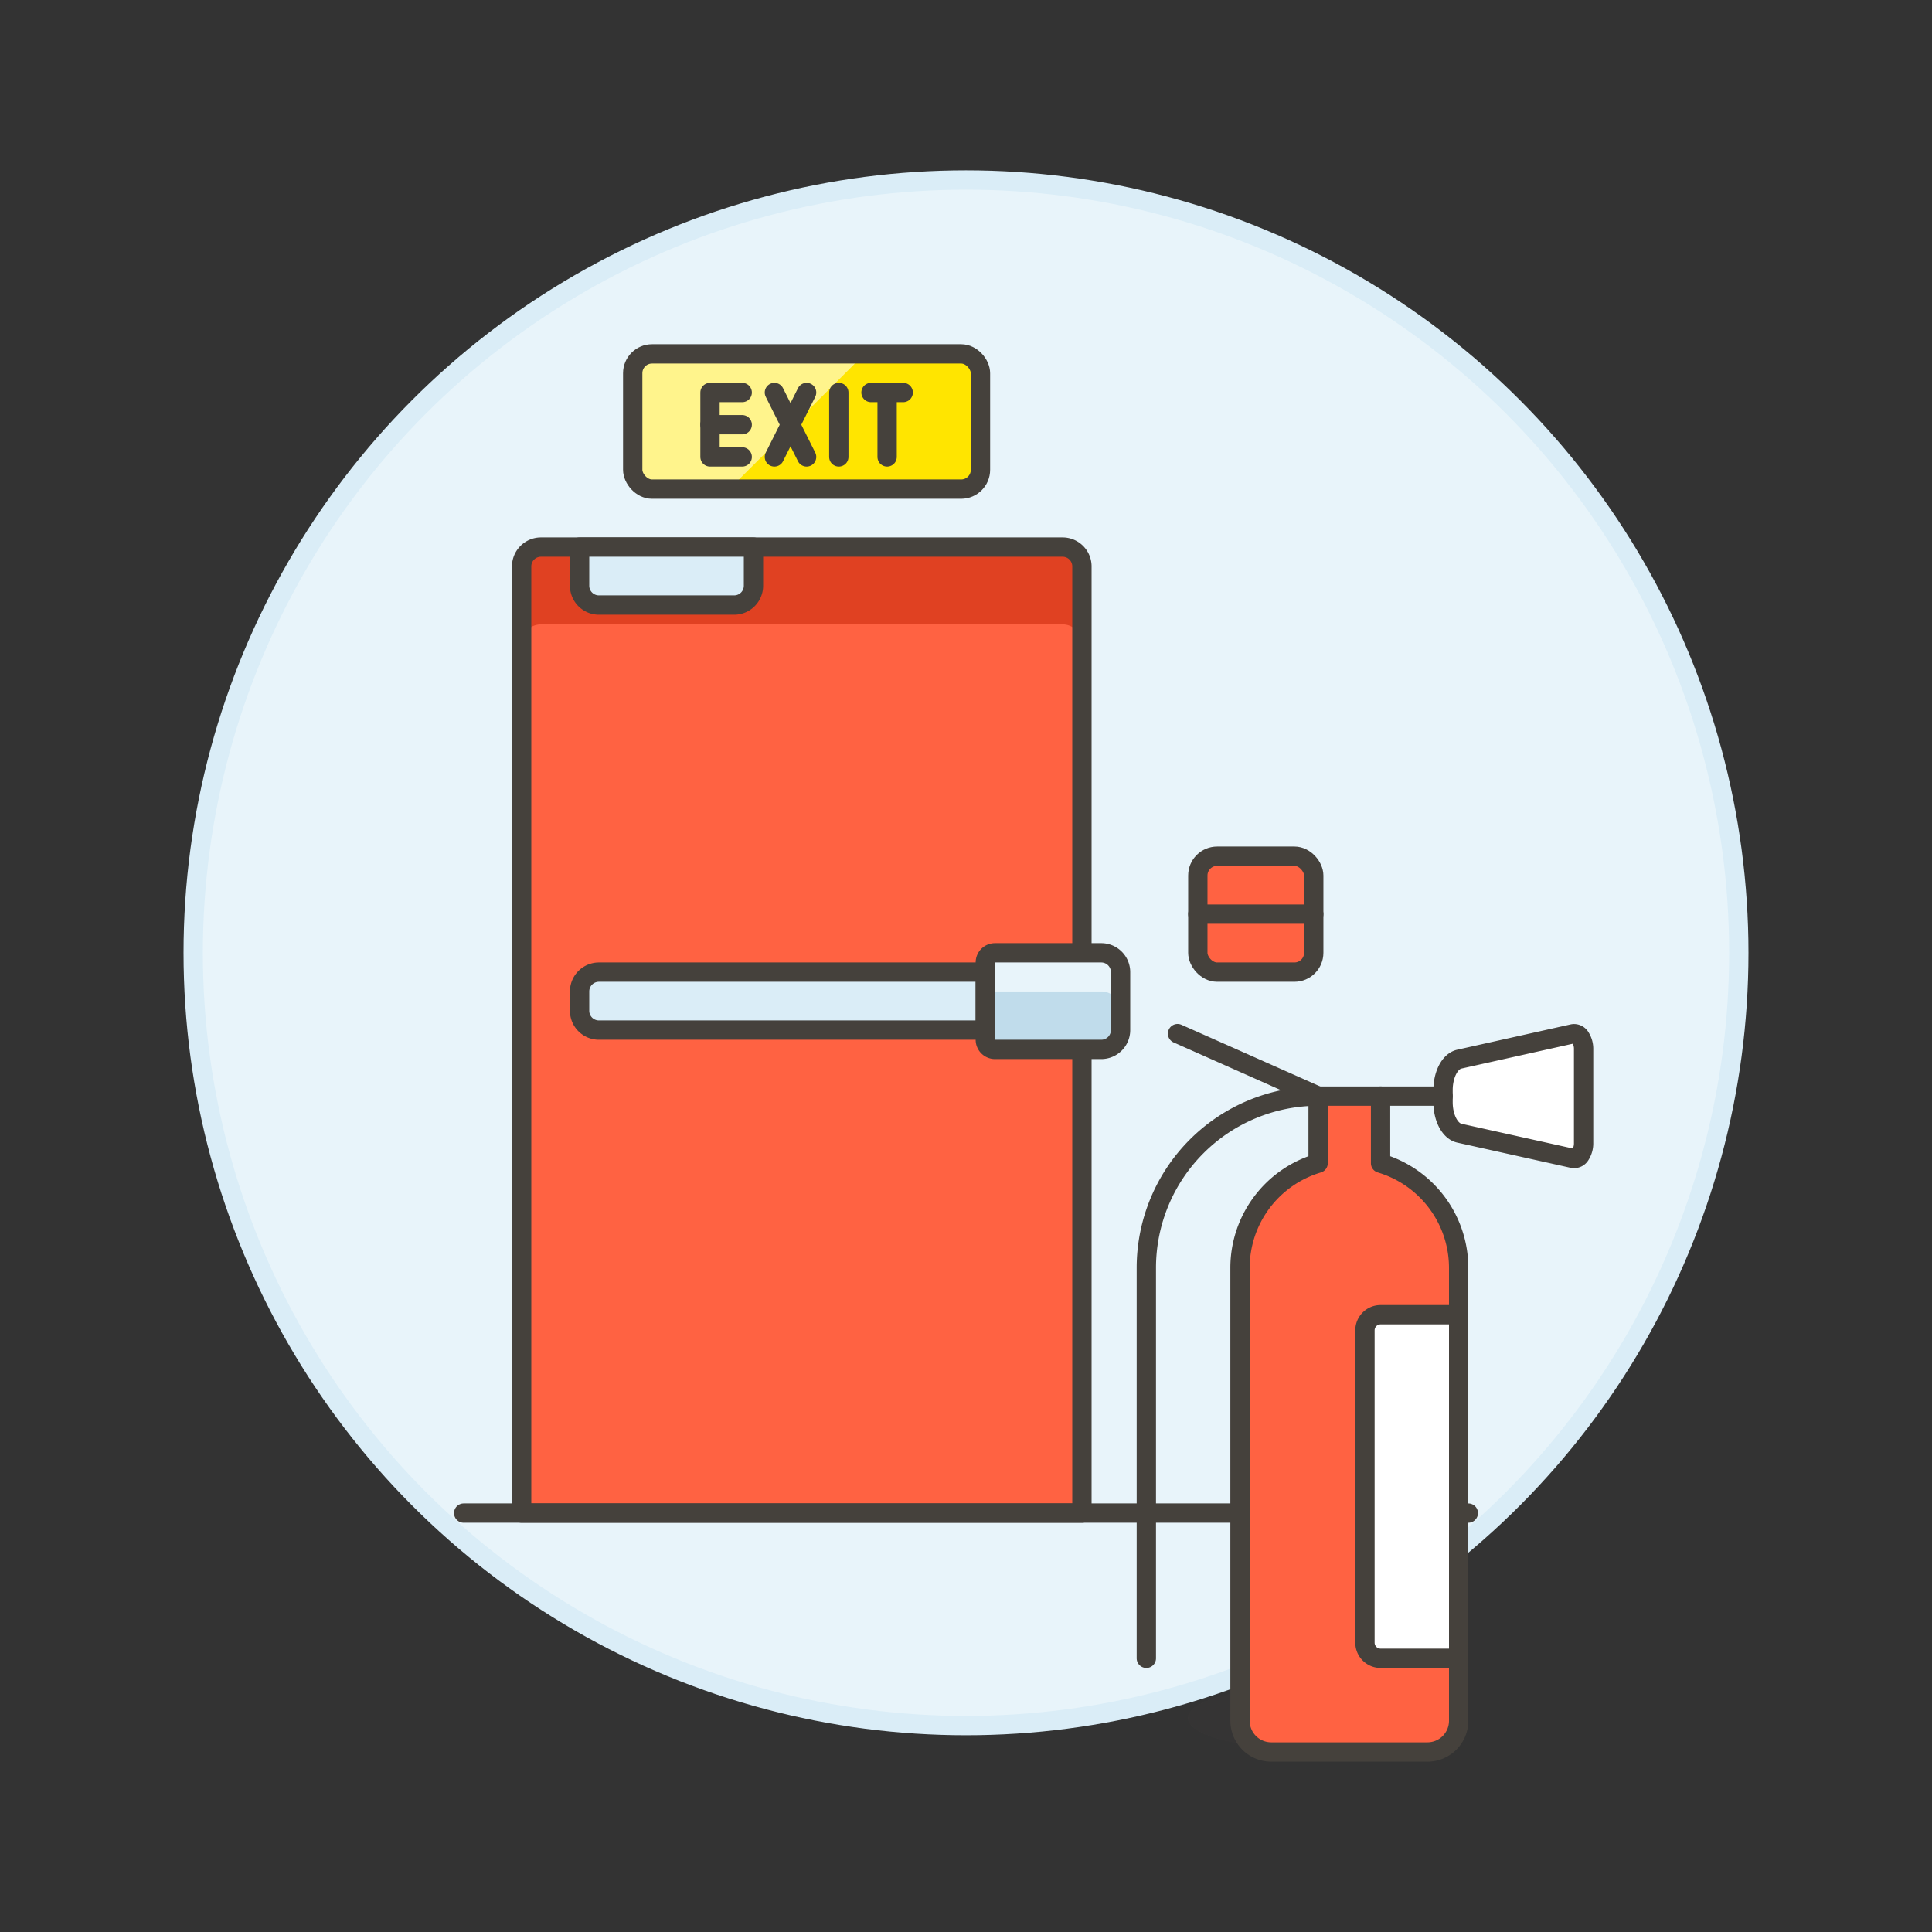 <svg xmlns="http://www.w3.org/2000/svg" viewBox="0 0 100 100"><rect x="0" y="0" width="100" height="100" fill="#333333" stroke="none"/><g class="nc-icon-wrapper"><defs/><ellipse class="a" cx="66.48" cy="88.92" rx="5" ry="1.5" fill="#45413c" opacity="0.15"/><circle class="b" cx="50" cy="49.317" r="40" fill="#e8f4fa" stroke="#daedf7" stroke-miterlimit="10"/><path class="c" d="M56 78.317H27v-49a1 1 0 0 1 1-1h27a1 1 0 0 1 1 1z" style="" fill="#ff6242"/><path class="d" d="M55 28.317H28a1 1 0 0 0-1 1v4a1 1 0 0 1 1-1h27a1 1 0 0 1 1 1v-4a1 1 0 0 0-1-1z" style="" fill="#e04122"/><path class="e" d="M56 78.317H27v-49a1 1 0 0 1 1-1h27a1 1 0 0 1 1 1z" fill="none" stroke="#45413c" stroke-linecap="round" stroke-linejoin="round"/><path class="f" d="M51 53.317H31a1 1 0 0 1-1-1v-1a1 1 0 0 1 1-1h20z" stroke="#45413c" stroke-linecap="round" stroke-linejoin="round" fill="#daedf7"/><path class="g" d="M51.5 54.317H57a1 1 0 0 0 1-1v-3a1 1 0 0 0-1-1h-5.5a.5.5 0 0 0-.5.5v4a.5.5 0 0 0 .5.5z" style="" fill="#c0dceb"/><path class="h" d="M57 49.317h-5.5a.5.5 0 0 0-.5.5v2a.5.5 0 0 1 .5-.5H57a1 1 0 0 1 1 1v-2a1 1 0 0 0-1-1z" style="" fill="#e8f4fa"/><path class="e" d="M51.5 54.317H57a1 1 0 0 0 1-1v-3a1 1 0 0 0-1-1h-5.5a.5.5 0 0 0-.5.5v4a.5.5 0 0 0 .5.5z" fill="none" stroke="#45413c" stroke-linecap="round" stroke-linejoin="round"/><rect class="i" x="32.749" y="18.317" width="18" height="7" rx="1" style="" fill="#ffe500"/><path class="j" d="M33.75 18.317a1 1 0 0 0-1 1v5a1 1 0 0 0 1 1h4l7-7z" style="" fill="#fff48c"/><rect class="e" x="32.749" y="18.317" width="18" height="7" rx="1" fill="none" stroke="#45413c" stroke-linecap="round" stroke-linejoin="round"/><rect class="k" x="61.999" y="44.317" width="6" height="6" rx="1" fill="#ff6242" stroke="#45413c" stroke-linecap="round" stroke-linejoin="round"/><path class="e" d="M24 78.317h52" fill="none" stroke="#45413c" stroke-linecap="round" stroke-linejoin="round"/><path class="e" d="M61.999 47.317h6" fill="none" stroke="#45413c" stroke-linecap="round" stroke-linejoin="round"/><path class="f" d="M39 30.317a1 1 0 0 1-1 1h-7a1 1 0 0 1-1-1v-2h9z" stroke="#45413c" stroke-linecap="round" stroke-linejoin="round" fill="#daedf7"/><path class="e" d="M38.417 20.317H36.75v3.333h1.667" fill="none" stroke="#45413c" stroke-linecap="round" stroke-linejoin="round"/><path class="e" d="M36.75 21.983h1.667" fill="none" stroke="#45413c" stroke-linecap="round" stroke-linejoin="round"/><path class="e" d="M40.083 20.317l1.667 3.333" fill="none" stroke="#45413c" stroke-linecap="round" stroke-linejoin="round"/><path class="e" d="M40.083 23.65l1.667-3.333" fill="none" stroke="#45413c" stroke-linecap="round" stroke-linejoin="round"/><path class="e" d="M43.417 20.317v3.333" fill="none" stroke="#45413c" stroke-linecap="round" stroke-linejoin="round"/><path class="e" d="M45.083 20.317h1.667" fill="none" stroke="#45413c" stroke-linecap="round" stroke-linejoin="round"/><path class="e" d="M45.917 23.65v-3.333" fill="none" stroke="#45413c" stroke-linecap="round" stroke-linejoin="round"/><g><path class="k" d="M71.458 60.207v-3.473h-3.233v3.473a5.653 5.653 0 0 0-4.042 5.418v23.442a1.617 1.617 0 0 0 1.617 1.616h8.083a1.616 1.616 0 0 0 1.617-1.616V65.625a5.658 5.658 0 0 0-4.042-5.418z" fill="#ff6242" stroke="#45413c" stroke-linecap="round" stroke-linejoin="round"/><path class="e" d="M60.95 53.5l7.275 3.234a8.891 8.891 0 0 0-8.891 8.891v20.208" fill="none" stroke="#45413c" stroke-linecap="round" stroke-linejoin="round"/><path class="l" d="M81.418 53.508a.373.373 0 0 1 .383.193 1.1 1.1 0 0 1 .166.608v4.85a1.093 1.093 0 0 1-.166.608.372.372 0 0 1-.383.193l-5.884-1.307c-.482-.107-.842-.792-.842-1.6v-.632c0-.81.36-1.495.842-1.6z" stroke="#45413c" stroke-linecap="round" stroke-linejoin="round" fill="#fff"/><path class="e" d="M71.458 56.734h3.233" fill="none" stroke="#45413c" stroke-linecap="round" stroke-linejoin="round"/><path class="l" d="M75.5 85.833h-4.042a.809.809 0 0 1-.808-.809V68.858a.808.808 0 0 1 .808-.808H75.5z" stroke="#45413c" stroke-linecap="round" stroke-linejoin="round" fill="#fff"/></g></g></svg>